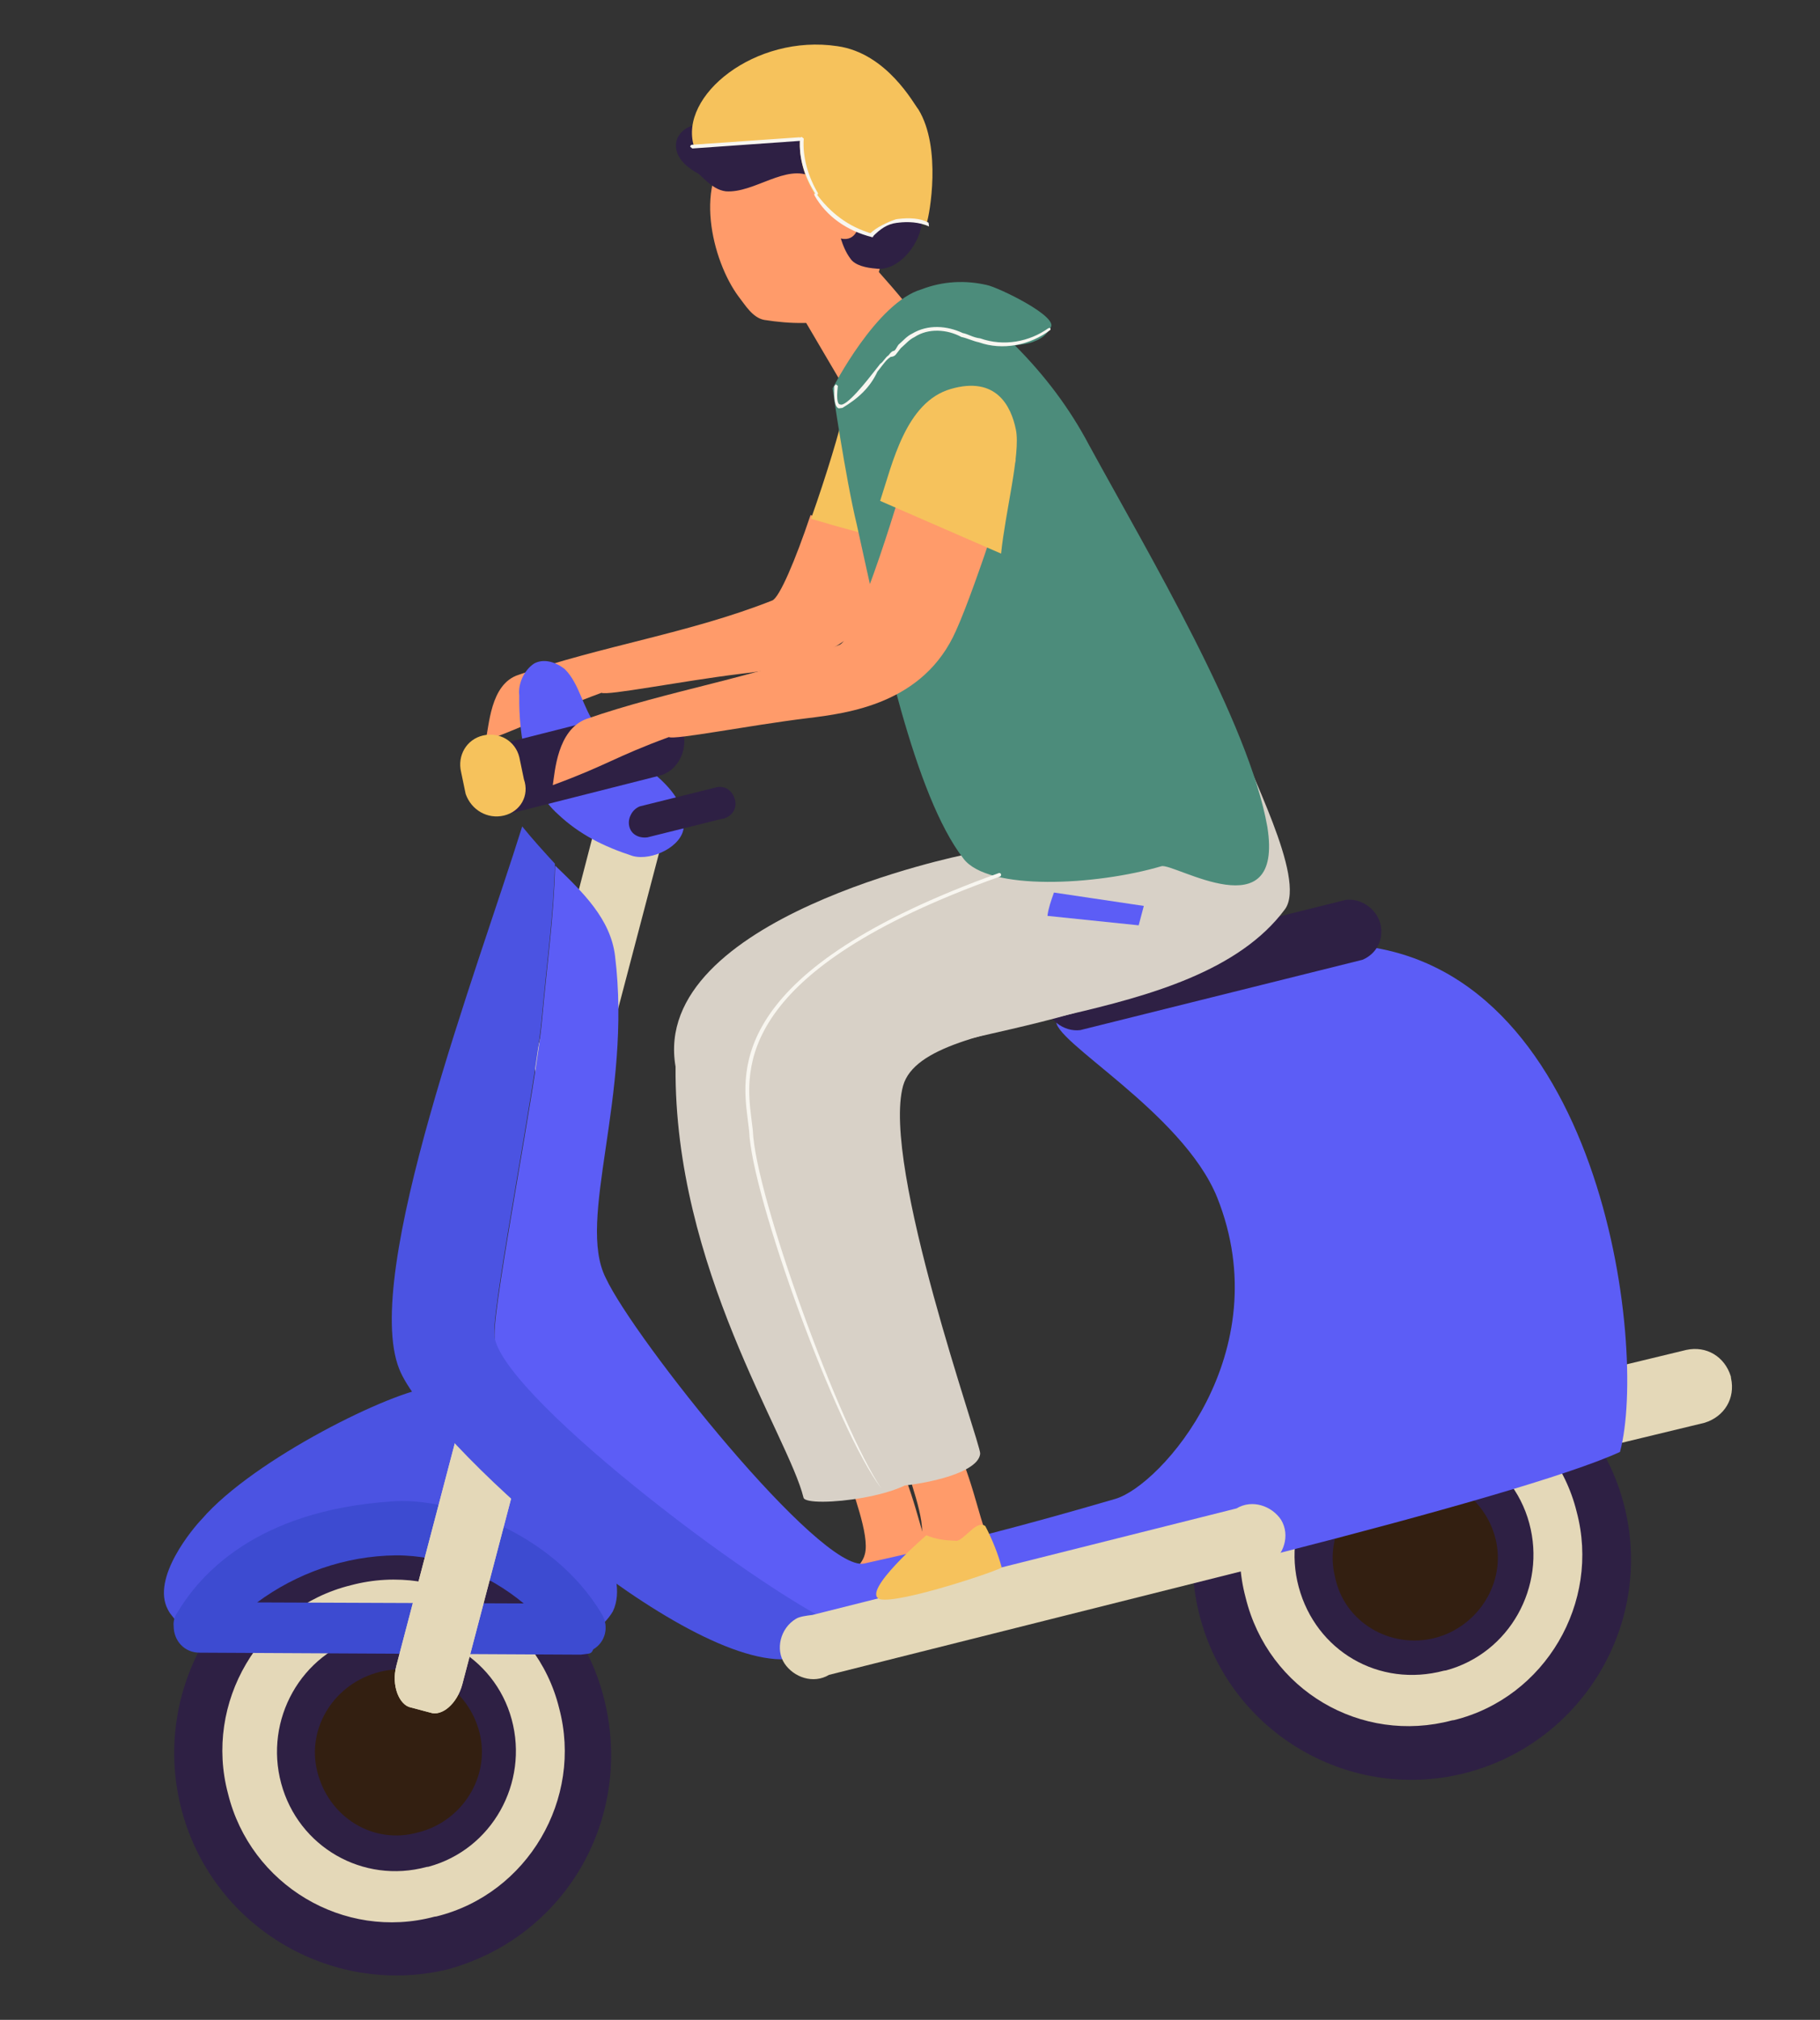 <svg xmlns="http://www.w3.org/2000/svg" xmlns:xlink="http://www.w3.org/1999/xlink" id="a" x="0px" y="0px" viewBox="0 0 97.7 108.4" style="enable-background:new 0 0 97.7 108.4;" xml:space="preserve"><rect x="0" y="0" width="97.7" height="108.4" fill="#333333" stroke="none"/><style type="text/css">	.st0{fill:#FF9B6A;}	.st1{fill:#F6C25C;}	.st2{fill:#4B53E2;}	.st3{fill:#E4D8B8;}	.st4{fill:#2E2044;}	.st5{fill:#331F11;}	.st6{fill:#3D4BD1;}	.st7{fill:#5C5DF6;}	.st8{fill:#D8D1C7;}	.st9{fill:#4C8C7B;}	.st10{fill:#F8F6F0;}</style><g id="b" transform="translate(0 10.517) rotate(-7)">	<g id="c">		<g>			<g>				<g>					<g id="e">						<path id="f" class="st0" d="M39.6,73.2c0.8,2.9,0.6,3.7,1.4,6.7l-6,0.8c0.1-0.3,0-0.7,0.2-0.9c0.6-0.7,1.7-1,2-1.8       c0.4-1-0.3-3.5-0.4-4.5C38,73,38.4,73.6,39.6,73.2"></path>						<path id="g" class="st0" d="M38.5,26.6c-4.6,1.2-9.4,1.3-14,2.3c-1.6,0.3-1.9,2.6-2.2,3.3c3-0.7,3.5-1.1,6.5-1.8       c0.3,0.2,4.3-0.1,7.5-0.1c2.2,0,6.3,0,8.5-3.7c0.3-0.6,0.8-1.4,1.3-2.3c-1.7-0.6-3.3-1.3-5-2C40,24.6,38.9,26.5,38.5,26.6"></path>						<path id="h" class="st1" d="M43.5,17.1c-0.2,0.7-1.3,3.2-2.4,5.4c1.6,0.7,3.3,1.4,5,2c1.4-2.6,3.2-5.8,3.2-5.8L43.5,17.1z"></path>						<path id="i" class="st0" d="M42.8,72.8c0.8,2.9,0.6,3.7,1.4,6.7l-6.1,0.8c0.1-0.3,0-0.7,0.2-0.9c0.6-0.7,1.7-1,2-1.8       c0.4-1-0.3-3.5-0.4-4.5C41.2,72.6,41.7,73.2,42.8,72.8"></path>						<path id="j" class="st2" d="M-0.3,76.4c-0.7-1.8,1.9-4.2,2.4-4.6c3.2-2.9,11.1-5.6,13-5.5c2.5,0.1,2.8,3,5.6,5.7       c2,1.9,3.9,5.5,2.7,7.4c-0.3,0.4-0.8,0.8-1.3,1c-1-1.9-2.7-3.4-4.7-4.3c-6.2-2.4-14.7,3.4-17.2,1.2C0,76.9-0.2,76.7-0.3,76.4"></path>						<path id="k" class="st3" d="M77.1,73.1l5.2-0.6c1.1-0.1,2,0.6,2.2,1.7l0,0v0.1c0.1,1.1-0.6,2-1.7,2.2l0,0l-5.2,0.6       c-1.1,0.1-2-0.6-2.2-1.7l0,0v-0.1C75.3,74.2,76.1,73.2,77.1,73.1L77.1,73.1"></path>						<path id="l" class="st4" d="M-0.9,87c-0.8-6.5,3.8-12.5,10.3-13.3c6.5-0.7,12.4,4.1,13,10.7c0.6,6.4-3.8,12.1-10.2,13       C5.8,98.1-0.1,93.5-0.9,87"></path>						<path id="m" class="st4" d="M54.6,83.2c-0.7-6.5,4-12.3,10.4-13c6.5-0.7,12.3,4,13,10.4c0.7,6.4-3.9,12.2-10.3,13       C61.2,94.4,55.3,89.7,54.6,83.2"></path>						<path id="n" class="st3" d="M1.7,86.6c-0.7-5,2.9-9.7,7.9-10.3c5-0.7,9.7,2.9,10.3,7.9c0.7,5-2.9,9.7-7.9,10.3h-0.1       C6.9,95.2,2.3,91.6,1.7,86.6L1.7,86.6"></path>						<path id="o" class="st3" d="M57.2,82.8c-0.7-5,2.9-9.7,7.9-10.3c5-0.7,9.7,2.9,10.3,7.9c0.7,5-2.9,9.7-7.9,10.3h-0.1       C62.4,91.4,57.8,87.9,57.2,82.8L57.2,82.8"></path>						<path id="p" class="st4" d="M4.6,86.4c-0.5-3.5,1.9-6.8,5.4-7.3s6.8,1.9,7.3,5.4s-1.9,6.8-5.4,7.3h-0.1       C8.3,92.3,5.1,89.9,4.6,86.4"></path>						<path id="q" class="st4" d="M60.1,82.6c-0.5-3.5,1.9-6.8,5.4-7.3c3.5-0.5,6.8,1.9,7.3,5.4s-1.9,6.8-5.4,7.3h-0.1       C63.7,88.5,60.6,86.1,60.1,82.6"></path>						<path id="r" class="st5" d="M6.6,86c-0.3-2.4,1.5-4.6,4-4.9s4.6,1.5,4.9,3.9s-1.5,4.6-3.9,4.9C9.1,90.3,6.9,88.5,6.6,86       L6.6,86"></path>						<path id="s" class="st5" d="M62.1,82.3c-0.3-2.4,1.5-4.6,3.9-4.9c2.4-0.3,4.6,1.5,4.9,3.9s-1.5,4.6-3.9,4.9       C64.6,86.5,62.3,84.8,62.1,82.3"></path>						<path id="t" class="st6" d="M21.7,81.5c-0.1,0-0.2,0-0.3,0L1.1,78.9c-0.8-0.1-1.3-0.8-1.2-1.6c0-0.2,0.1-0.5,0.3-0.7       c1.4-1.8,4.8-4.9,12.1-4.5c3,0.1,8.4,2.6,10.5,7.4c0.3,0.7,0,1.5-0.7,1.8C22,81.5,21.9,81.5,21.7,81.5 M4.5,76.6l14.2,1.8       c-1.7-1.8-4-3.1-6.5-3.4C9.5,74.7,6.8,75.3,4.5,76.6"></path>						<path id="u" class="st3" d="M11.5,80.9l4.9-12.3c0.4-1,1.3-1.6,1.9-1.3l1,0.4C20,68,20.2,69,19.8,70l-4.9,12.3       c-0.4,1-1.3,1.6-1.9,1.3l-1-0.4C11.4,83,11.1,81.9,11.5,80.9"></path>						<path id="v" class="st3" d="M11.5,80.9l4.9-12.3c0.4-1,1.3-1.6,1.9-1.3l1,0.4C20,68,20.2,69,19.8,70l-4.9,12.3       c-0.4,1-1.3,1.6-1.9,1.3l-1-0.4C11.4,83,11.1,81.9,11.5,80.9"></path>						<path id="w" class="st3" d="M23,49.1l4.9-12.4c0.4-1,1.3-1.6,1.9-1.3l1,0.4c0.7,0.3,0.9,1.3,0.5,2.3l-4.9,12.3       c-0.4,1-1.3,1.6-1.9,1.3l-1-0.4C22.8,51.1,22.6,50.1,23,49.1"></path>						<path id="x" class="st7" d="M66.9,48.7c-2.4-0.4-15.1,0.2-16,2.1c-0.5,1,6.1,5.7,7.4,10.5c2.3,8.7-4.9,15-7.4,15.4       c-4.9,0.8-8.6,1.3-13.8,1.8C34.7,78.7,26.3,65,25.2,61.6c-1.2-3.3,2.6-9.5,2.6-17.1c0-2-1.3-3.6-2.6-5.2       c-0.4,2.7-1.1,5.3-1.7,8.1c-0.7,3.3-4.4,14.6-4.6,16.5c-0.4,2.9,2.3,4.7,3.6,7c0.3,0.7,0.7,1.3,1.2,1.8       c3.7,3.4,7.6,6.5,11.6,9.3c0.5,0.4,1.1,0.7,1.6,1.1c10.8-0.9,35.6-3.8,41.2-5.6C80.3,72.1,80.3,51.1,66.9,48.7"></path>						<path id="y" class="st2" d="M18.9,63.8c0.2-1.9,3.9-13.2,4.6-16.5c0.6-2.8,1.3-5.4,1.7-8.1c-0.5-0.7-1-1.4-1.5-2.2       c-3.3,7.3-11.5,22.8-10.1,28.1c1,3.9,13.2,18,19,18c0.8,0,2.4-0.1,4.4-0.3c-0.5-0.3-1.1-0.7-1.6-1.1       C31.1,79.1,18.4,66.7,18.9,63.8"></path>						<path id="a_x60_" class="st7" d="M24.4,30c-0.3,2.2-0.2,4.9,1.3,6.6c1,1.2,2.2,2,3.7,2.7c1,0.4,2.7-0.2,2.9-1.2       c0.5-2.4-2.7-4-4-6c-0.6-1-0.6-2.3-1.3-3.2c-0.5-0.5-1.1-0.7-1.6-0.5C24.8,28.7,24.4,29.4,24.4,30"></path>						<path id="aa" class="st4" d="M22.9,32.5l7.9-1c1-0.1,2,0.6,2.1,1.6c0.1,1-0.6,2-1.6,2.1l-7.9,1c-1,0.1-2-0.6-2.1-1.6       C21.2,33.6,21.8,32.7,22.9,32.5"></path>						<path id="ab" class="st4" d="M30.1,36.7l4.1-0.5c0.5-0.1,0.9,0.2,1,0.7c0.1,0.5-0.2,0.9-0.7,1h-0.1l-4.1,0.5       c-0.5,0-0.9-0.3-0.9-0.8C29.4,37.2,29.7,36.8,30.1,36.7"></path>						<path id="ac" class="st3" d="M34,80.9L57.3,78c0.9-0.4,1.9,0.1,2.3,0.9c0.4,0.9-0.1,1.9-0.9,2.3c-0.3,0.1-0.6,0.2-0.9,0.1       l-23.3,2.9c-0.9,0.4-1.9-0.1-2.3-0.9c-0.4-0.8,0-1.9,0.9-2.3C33.3,80.9,33.7,80.9,34,80.9"></path>						<path id="ad" class="st4" d="M51.6,48.2l15.5-1.9c0.9,0,1.7,0.8,1.7,1.7c0,0.8-0.5,1.4-1.2,1.6l-15.5,1.9       c-0.9,0-1.7-0.8-1.7-1.7C50.3,49,50.8,48.4,51.6,48.2"></path>						<path id="ae" class="st1" d="M37.7,80.5c-1-0.5,2.9-3.1,2.9-3.1c0.5,0.3,1,0.4,1.6,0.5c0.5-0.1,1.2-1,1.6-0.6       c0.3,0.8,0.5,1.6,0.6,2.3C44.5,79.7,38.7,80.9,37.7,80.5"></path>						<path id="af" class="st0" d="M43.8,15.9c1.5-0.7,3.5-1.1,4.6-2.1c0.5-0.5-2.1-4-2.9-5.2c-1.5,0.3-2.9,1-4,2       C41.5,10.6,42.8,13.6,43.8,15.9"></path>						<path id="ag" class="st8" d="M52.9,38.2c0,0.4-5.8,3.2-5.8,3.2s-17.2,1.3-16.8,9.4c-1.4,10.7,3.6,20.4,4,23.8       c0.1,0.6,6.2,0.7,6.5-0.8c0.1-0.5-3.4-16.1-1.7-20.1c1.7-4,15.9-0.9,21.5-6.9c1.4-1.5,0.8-7.4,0.7-8.9       C58.5,38.2,55.7,38.3,52.9,38.2"></path>						<path id="ah" class="st8" d="M56.1,37.8C56,38.2,50.3,41,50.3,41s-17.2,1.3-16.8,9.4c-1.4,10.7,3.6,20.4,4,23.8       c0.1,0.6,6.2,0.7,6.5-0.8c0.1-0.5-3.4-16-1.7-20.1c1.7-4,15.8-0.9,21.5-6.9c1.4-1.5-1.2-7.9-1.3-9.4       C56.7,37.5,55.9,37.9,56.1,37.8"></path>						<path id="ai" class="st9" d="M43.1,15.7c0,0,0.1,4.8,0.4,7.4c0.6,6.3,1.3,14.8,3.5,18.5c1.1,1.9,6.9,2.3,10.5,1.7       c0.7-0.1,6.1,4.3,5.9-1.4c-0.3-5.7-4.5-15.2-7-21.5c-0.8-2.1-1.9-4-3.3-5.8c0.4,0,0.8,0,1.1-0.1c0.4-0.1,0.7-0.3,0.9-0.6       c0.6-0.5-2.5-2.5-3.1-2.7c-1.1-0.4-2.3-0.5-3.5-0.2C46,11.4,43.1,15.7,43.1,15.7"></path>						<path id="aj" class="st7" d="M51.1,45.2c0.1-0.4,0.3-0.8,0.5-1.2l4.7,1.3l-0.4,1L51.1,45.2"></path>						<path id="ak" class="st0" d="M41.7,1.2c-0.8,0.2-1.5,0.5-2.2,0.9c-2.5,1.6-2,6-0.8,8.1c0.3,0.5,0.6,1.2,1.2,1.4       c1.4,0.4,2.8,0.6,4.2,0.4c0.5-0.1,1-0.4,1.3-0.8c0.6-0.6,1-1.4,1.2-2.2c0.7-2.8-0.4-5.8-2.6-7.6C43.3,1.1,42.5,1,41.7,1.2"></path>						<path id="al" class="st4" d="M36.9,2.9c0.6,0.5,1,1.4,1.8,1.6c1.5,0.3,3.4-1.1,4.7-0.2c1.3,0.9,0.7,3.2,1.5,4.6       c0.2,0.4,0.8,0.6,1.3,0.7c1.1,0.3,2.4-0.9,2.7-2c0.3-1.2,0.3-2.5,0-3.8c-0.5-2-1.9-3.7-3.7-4.6c-1.3-0.5-3.3,0.2-4.5,0.7       C39.2,0.6,37.9,1.6,36.9,2.9"></path>						<path id="am" class="st0" d="M43.4,6.4c0.1-0.3,0.3-0.5,0.5-0.7c0.2-0.1,0.3-0.3,0.5-0.3c1.8-0.6,1.6,3.4-0.2,2.2       c-0.2-0.1-0.4-0.3-0.6-0.4L43.4,6.4L43.4,6.4z"></path>						<path id="an" class="st10" d="M43.5,16.8c-0.1,0-0.2,0-0.2,0c-0.2-0.1-0.2-0.5-0.1-1.2l0.1-0.1l0.1,0.1c-0.2,0.8-0.1,1,0,1       c0.3,0.2,1.6-1.1,2.1-1.6c0.1-0.1,0.2-0.2,0.3-0.3l0,0c0.2-0.1,0.3-0.3,0.5-0.4c0.1-0.1,0.2-0.2,0.3-0.2s0.2-0.2,0.3-0.3       c0.3-0.2,0.5-0.4,0.8-0.5c0.9-0.4,1.9-0.2,2.7,0.3c0.3,0.1,0.5,0.3,0.9,0.4c1.2,0.6,2.6,0.5,3.7-0.1h0.1V14l0,0       c-1.2,0.7-2.7,0.8-3.9,0.2c-0.3-0.1-0.6-0.3-0.9-0.4c-0.7-0.5-1.7-0.7-2.5-0.3c-0.3,0.1-0.5,0.3-0.8,0.5       c-0.1,0.1-0.2,0.2-0.3,0.3s-0.2,0.1-0.3,0.1c-0.2,0.1-0.3,0.2-0.5,0.4l0,0c-0.1,0.1-0.2,0.2-0.3,0.3       C45.1,15.9,44.4,16.4,43.5,16.8"></path>						<path id="ao" class="st0" d="M46.8,19.8c-0.5,1.4-4,9.3-5,9.6c-4.6,1.2-9.4,1.3-14,2.3c-1.6,0.4-2,2.6-2.2,3.3       c3-0.7,3.5-1.1,6.5-1.8c0.3,0.2,4.3-0.1,7.5-0.1c2.2,0,6.3,0,8.5-3.7c1.4-2.3,4.3-8.7,4.3-8.7L46.8,19.8z"></path>						<path id="ap" class="st1" d="M44.9,22c0.9-1.9,2-5.1,4.5-5.5c2.5-0.4,3.1,1.3,3.2,2.6s-1.1,4.3-1.6,6.5L44.9,22"></path>					</g>				</g>			</g>		</g>	</g>	<g id="au">		<g>			<g>				<g>					<g id="aw">						<path id="ax" class="st4" d="M38.8,4.1c-1.2-0.4-2.8-1.4-2.4-2.6c0.2-0.5,0.8-0.8,1.3-0.7c0.2,0.1,0.4,0.1,0.6,0.3       c0.1,0,0.1,0.1,0.2,0.1c0,0,0,0.1,0,0c0-0.2-0.2-0.4-0.1-0.6C38.5,0.3,38.9,0,39.2,0s0.4,0.1,0.7,0.2l0,0V0.1       c0-0.1,0-0.2,0-0.2c0.1-0.3,0.2-0.5,0.5-0.5c0.3,0,0.6,0,0.8,0.1c0.8,0.2,1.3,1,1.3,1.8c0,0.5-0.6,1-1,1.4s-0.9,0.8-1.4,1.2       L38.8,4.1L38.8,4.1z"></path>						<path id="ay" class="st1" d="M37.3,1.9L43,2.2c-0.2,1,0,2.1,0.4,3C44,6.3,45,7.3,46.2,7.7c0.9-0.7,2.1-0.7,3-0.2       c0.2-0.4,1.3-3.9,0.3-6.1c-0.2-0.3-1.3-3.2-3.9-3.9C41.3-3.7,36.8-0.9,37.3,1.9"></path>						<path id="b_x60_" class="st10" d="M49.3,7.7C49.3,7.7,49.2,7.7,49.3,7.7c-0.5-0.3-1.1-0.4-1.6-0.4c0,0-0.1,0-0.1-0.1l0,0       c0-0.1,0-0.1,0.1-0.1c0.6,0,1.2,0.1,1.6,0.4C49.3,7.5,49.3,7.6,49.3,7.7L49.3,7.7"></path>						<path id="ba" class="st10" d="M46.2,7.9C46.2,7.9,46.1,7.8,46.2,7.9c-0.1-0.1-0.1-0.1-0.1-0.2c0.4-0.3,1-0.5,1.5-0.6       c0,0,0.1,0,0.1,0.1l0,0c0,0.1,0,0.1-0.1,0.1l0,0C47.1,7.3,46.7,7.5,46.2,7.9C46.2,7.8,46.2,7.9,46.2,7.9"></path>						<path id="bb" class="st10" d="M46.2,7.9L46.2,7.9c-1.3-0.5-2.3-1.4-2.8-2.6c0-0.1,0-0.1,0-0.1h0.1c0.6,1.1,1.5,2,2.7,2.5       C46.3,7.7,46.3,7.8,46.2,7.9C46.3,7.8,46.3,7.9,46.2,7.9"></path>						<path id="bc" class="st10" d="M43.5,5.3C43.5,5.3,43.4,5.3,43.5,5.3c-0.5-1-0.7-2.1-0.5-3.1c0-0.1,0.1-0.1,0.1-0.1l0.1,0.1       c-0.2,1,0,2.1,0.4,3C43.6,5.3,43.5,5.3,43.5,5.3L43.5,5.3"></path>						<path id="bd" class="st10" d="M43,2.3L37.2,2l-0.1-0.1c0,0,0-0.1,0.1-0.1l5.7,0.3C43.1,2.1,43.1,2.2,43,2.3       C43.1,2.3,43.1,2.3,43,2.3"></path>						<path id="be" class="st1" d="M22.8,36.3c-0.9,0.1-1.7-0.5-1.9-1.4l-0.1-1.2c-0.1-0.9,0.5-1.7,1.4-1.8c0.9-0.1,1.7,0.5,1.8,1.4       l0.1,1.2C24.3,35.4,23.7,36.2,22.8,36.3"></path>						<path id="bf" class="st10" d="M38.5,74.6L38.5,74.6c-2-3.4-5-16.4-4.7-19.9c0-0.2,0-0.4,0-0.7c0-2.6,0-8,15-11.4       c0,0,0.1,0,0.1,0.1l0,0c0,0,0,0.1-0.1,0.1C34.1,46.1,34,51.4,34,54c0,0.3,0,0.5,0,0.7C33.7,58.2,36.7,71.1,38.5,74.6       C38.6,74.5,38.6,74.5,38.5,74.6C38.6,74.6,38.5,74.6,38.5,74.6"></path>					</g>				</g>			</g>		</g>	</g></g></svg>